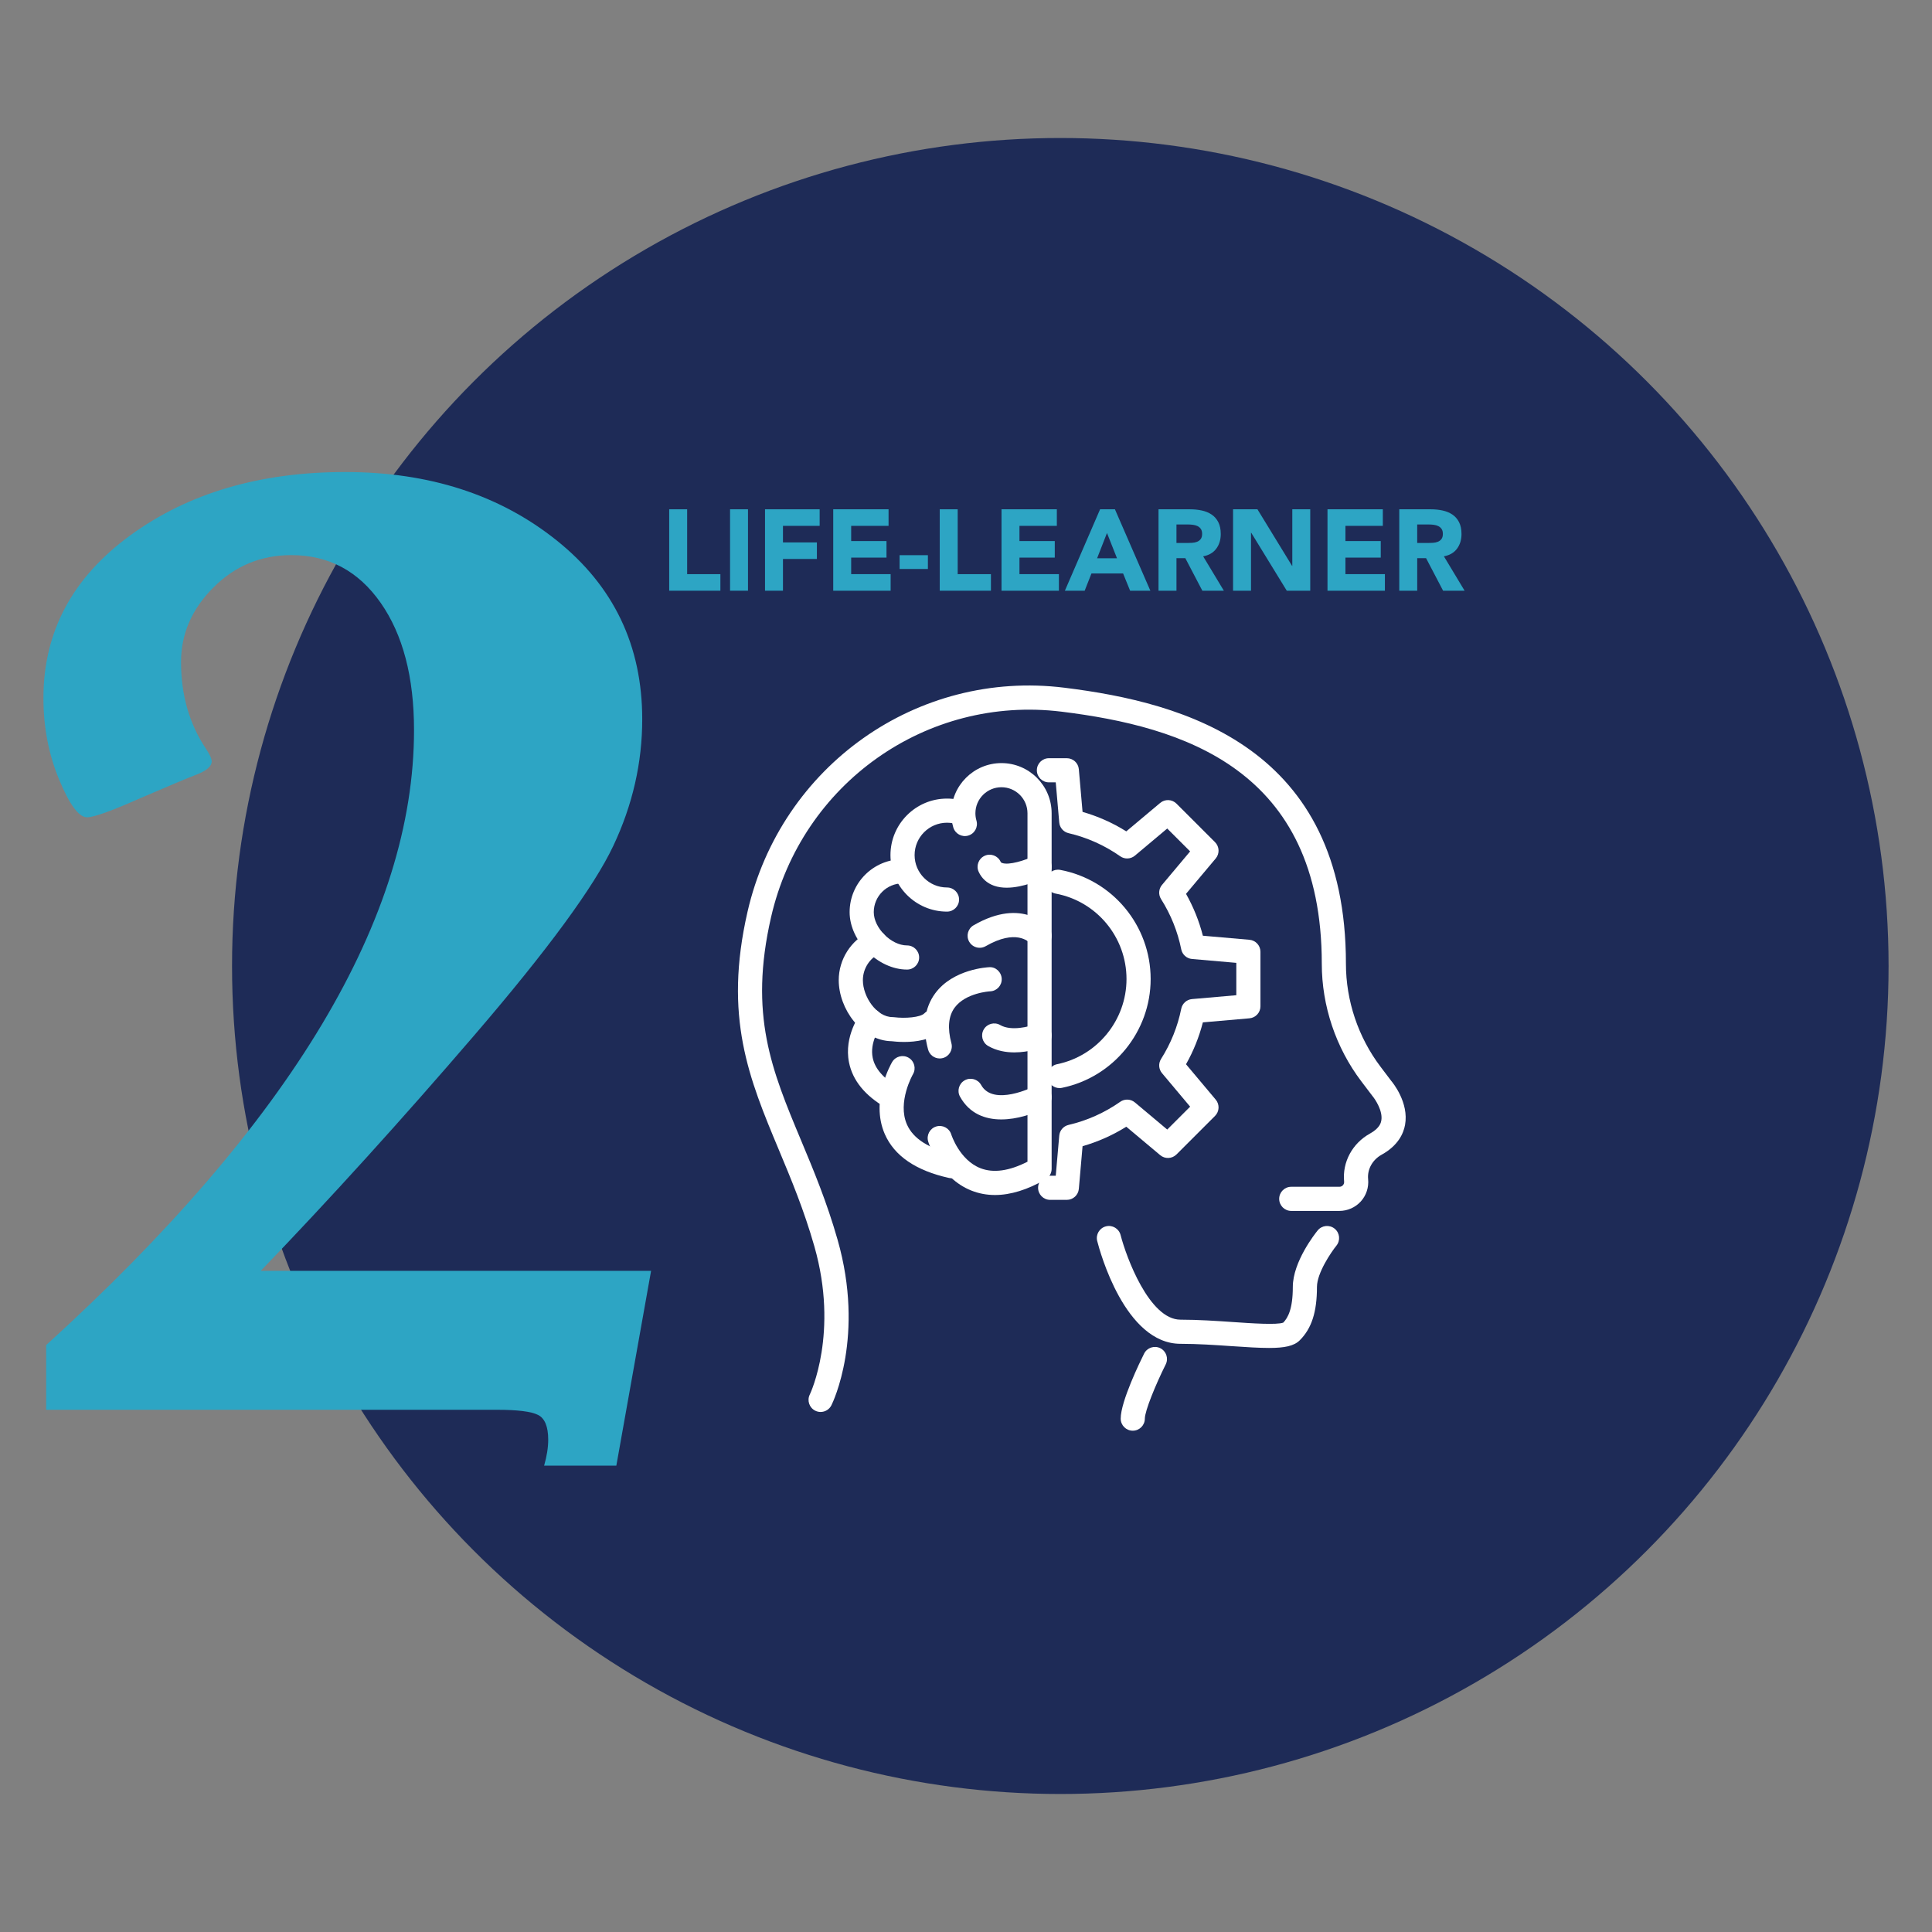 <?xml version="1.0" encoding="UTF-8"?> <!-- Generator: Adobe Illustrator 24.3.0, SVG Export Plug-In . SVG Version: 6.00 Build 0) --> <svg xmlns="http://www.w3.org/2000/svg" xmlns:xlink="http://www.w3.org/1999/xlink" version="1.1" id="Layer_1" x="0px" y="0px" viewBox="0 0 504 504" style="enable-background:new 0 0 504 504;" xml:space="preserve"><rect x="0" y="0" width="504" height="504" fill="#808080" stroke="none"/> <style type="text/css"> .st0{fill:#1E2B57;} .st1{fill:#2DA5C4;} .st2{fill:#FFFFFF;} </style> <g> <ellipse class="st0" cx="276.601" cy="252" rx="216.069" ry="216"></ellipse> <g> <path class="st1" d="M174.575,132.86h4.681v16.92h8.672v4.32H174.575V132.86z"></path> <path class="st1" d="M190.448,132.86h4.681v21.24h-4.681V132.86z"></path> <path class="st1" d="M199.57,132.86h14.253v4.32h-9.572v4.32h8.853v4.32h-8.853 v8.28h-4.681V132.86z"></path> <path class="st1" d="M217.364,132.86h14.434v4.32h-9.753v3.96h9.213v4.32h-9.213 v4.32h10.293v4.32h-14.974V132.86z"></path> <path class="st1" d="M242.06,148.431h-7.382v-3.6h7.382V148.431z"></path> <path class="st1" d="M245.151,132.86h4.681v16.92h8.672v4.32h-13.353V132.86z"></path> <path class="st1" d="M261.264,132.86h14.434v4.32h-9.753v3.96h9.213v4.32h-9.213 v4.32h10.293v4.32h-14.974V132.86z"></path> <path class="st1" d="M286.98,132.86h3.871l9.242,21.24h-5.281l-1.831-4.5h-8.252l-1.771,4.5 h-5.161L286.98,132.86z M288.78,139.041l-2.58,6.6h5.191L288.78,139.041z"></path> <path class="st1" d="M302.223,132.86h8.223c1.08,0,2.104,0.105,3.075,0.315 s1.82,0.56,2.551,1.05c0.73,0.49,1.31,1.15,1.74,1.98 c0.431,0.83,0.646,1.865,0.646,3.105c0,1.5-0.391,2.775-1.17,3.825 c-0.78,1.05-1.921,1.715-3.421,1.995l5.401,8.97h-5.612l-4.44-8.49h-2.311 v8.49h-4.682V132.86z M306.905,141.65h2.761c0.42,0,0.865-0.015,1.335-0.045 c0.47-0.03,0.896-0.12,1.275-0.27s0.695-0.385,0.945-0.705 c0.25-0.319,0.375-0.77,0.375-1.35c0-0.54-0.11-0.97-0.33-1.29 c-0.221-0.32-0.5-0.565-0.84-0.735c-0.341-0.169-0.73-0.285-1.171-0.345 s-0.87-0.09-1.29-0.09h-3.061V141.65z"></path> <path class="st1" d="M321.667,132.86h6.362l9.032,14.76h0.06v-14.76h4.681v21.24 h-6.121l-9.272-15.12h-0.06v15.12h-4.682V132.86z"></path> <path class="st1" d="M346.303,132.86h14.434v4.32h-9.753v3.96h9.213v4.32h-9.213 v4.32h10.293v4.32h-14.974V132.86z"></path> <path class="st1" d="M365.027,132.86h8.223c1.08,0,2.104,0.105,3.075,0.315 s1.82,0.56,2.551,1.05c0.73,0.49,1.31,1.15,1.74,1.98 c0.431,0.83,0.646,1.865,0.646,3.105c0,1.5-0.391,2.775-1.17,3.825 c-0.78,1.05-1.921,1.715-3.421,1.995l5.401,8.97h-5.612l-4.44-8.49h-2.311 v8.49h-4.682V132.86z M369.708,141.65h2.761c0.42,0,0.865-0.015,1.335-0.045 c0.47-0.03,0.896-0.12,1.275-0.27s0.695-0.385,0.945-0.705 c0.25-0.319,0.375-0.77,0.375-1.35c0-0.54-0.11-0.97-0.33-1.29 c-0.221-0.32-0.5-0.565-0.84-0.735c-0.341-0.169-0.73-0.285-1.171-0.345 s-0.87-0.09-1.29-0.09h-3.061V141.65z"></path> </g> <g> <path class="st2" d="M259.564,311.742c-2.153,0-4.204-0.385-6.149-1.153 c-8.315-3.287-11.162-12.412-11.279-12.799c-0.505-1.663,0.436-3.422,2.1-3.926 c1.662-0.504,3.423,0.436,3.927,2.1c0.017,0.056,2.129,6.644,7.606,8.784 c3.367,1.316,7.489,0.744,12.271-1.694v-90.899c0-3.744-3.046-6.791-6.792-6.791 c-3.746,0-6.794,3.047-6.794,6.791c0,0.655,0.091,1.298,0.273,1.915 c0.487,1.666-0.471,3.416-2.139,3.905c-1.665,0.492-3.418-0.47-3.907-2.14 c-0.347-1.189-0.525-2.428-0.525-3.68c0-7.215,5.873-13.088,13.093-13.088 c7.218,0,13.09,5.872,13.09,13.088v92.768c0,1.125-0.599,2.165-1.575,2.727 C268.041,310.374,263.624,311.742,259.564,311.742L259.564,311.742z"></path> <path class="st2" d="M247.044,237.813c-8.133,0-14.75-6.613-14.75-14.742 c0-8.132,6.617-14.745,14.75-14.745c1.85,0,3.653,0.338,5.363,1.005 c1.621,0.634,2.421,2.46,1.788,4.08c-0.632,1.617-2.455,2.422-4.079,1.786 c-0.977-0.381-2.01-0.575-3.072-0.575c-4.661,0-8.452,3.79-8.452,8.448 c0,4.658,3.791,8.445,8.452,8.445c1.739,0,3.149,1.408,3.149,3.148 C250.193,236.406,248.783,237.813,247.044,237.813L247.044,237.813z"></path> <path class="st2" d="M236.627,252.931c-7.564,0-14.986-7.422-14.986-14.981 c0-7.609,6.192-13.798,13.802-13.798c1.739,0,3.149,1.408,3.149,3.148 s-1.41,3.148-3.149,3.148c-4.137,0-7.503,3.366-7.503,7.502 c0,4.138,4.547,8.685,8.688,8.685c1.739,0,3.149,1.408,3.149,3.148 S238.366,252.931,236.627,252.931L236.627,252.931z"></path> <path class="st2" d="M235.857,271.814c-1.438,0-2.617-0.114-3.232-0.191 c-7.927-0.147-13.824-8.473-13.824-15.925c0-5.448,3.197-10.45,8.145-12.74 c1.585-0.735,3.452-0.043,4.181,1.534c0.732,1.577,0.045,3.449-1.533,4.178 c-2.731,1.264-4.495,4.025-4.495,7.029c0,4.335,3.572,9.632,7.741,9.632 c0.135,0,0.277,0.009,0.412,0.028c2.87,0.363,6.815,0.055,7.873-0.999 c1.23-1.229,3.223-1.229,4.453,0c1.23,1.23,1.23,3.222,0,4.452 C243.087,271.301,238.894,271.814,235.857,271.814L235.857,271.814z"></path> <path class="st2" d="M232.648,289.375c-0.534,0-1.075-0.135-1.572-0.421 c-5.429-3.133-8.656-7.105-9.597-11.809c-1.378-6.893,2.883-12.565,3.065-12.805 c1.057-1.383,3.034-1.636,4.415-0.59c1.378,1.055,1.644,3.022,0.599,4.403 c-0.091,0.126-2.725,3.781-1.894,7.806c0.585,2.829,2.791,5.368,6.561,7.542 c1.507,0.87,2.022,2.794,1.153,4.301 C234.794,288.81,233.736,289.375,232.648,289.375L232.648,289.375z"></path> <path class="st2" d="M248.229,307.361c-0.226,0-0.453-0.025-0.682-0.074 c-8.628-1.91-14.261-5.765-16.741-11.459 c-3.836-8.808,1.687-18.369,1.924-18.773c0.882-1.5,2.813-2.001,4.31-1.119 c1.496,0.882,1.998,2.804,1.123,4.301l0,0c-0.042,0.075-4.138,7.259-1.57,13.104 c1.638,3.729,5.782,6.352,12.314,7.797c1.699,0.375,2.771,2.057,2.395,3.754 C250.975,306.362,249.673,307.361,248.229,307.361L248.229,307.361z"></path> <path class="st2" d="M245.147,276.121c-1.391,0-2.663-0.929-3.039-2.334 c-1.581-5.902-0.958-10.831,1.853-14.649c4.69-6.37,13.699-6.807,14.081-6.822 c1.705-0.141,3.203,1.281,3.274,3.019c0.071,1.734-1.276,3.194-3.009,3.271 c-0.138,0.006-6.434,0.375-9.289,4.285c-1.605,2.199-1.882,5.316-0.826,9.266 c0.451,1.682-0.547,3.406-2.228,3.856 C245.69,276.088,245.417,276.121,245.147,276.121L245.147,276.121z"></path> <path class="st2" d="M255.568,247.249c-1.088,0-2.146-0.562-2.731-1.574 c-0.868-1.506-0.352-3.431,1.153-4.301c12.967-7.48,19.408,0.446,19.677,0.784 c1.073,1.368,0.833,3.348-0.537,4.421c-1.351,1.058-3.304,0.84-4.381-0.486 c-0.389-0.446-3.729-3.81-11.609,0.734 C256.643,247.114,256.102,247.249,255.568,247.249L255.568,247.249z"></path> <path class="st2" d="M261.201,292.025c-4.209,0-8.293-1.494-10.756-5.928 c-0.846-1.519-0.297-3.434,1.223-4.279c1.524-0.849,3.438-0.296,4.282,1.223 c3.188,5.728,13.689,0.44,13.797,0.387c1.544-0.793,3.443-0.184,4.24,1.356 c0.795,1.543,0.194,3.441-1.349,4.237 C269.681,290.553,265.38,292.025,261.201,292.025L261.201,292.025z"></path> <path class="st2" d="M262.615,231.573c-1.154,0-2.289-0.151-3.329-0.526 c-1.824-0.651-3.2-1.909-3.983-3.628c-0.722-1.583-0.02-3.449,1.562-4.169 c1.576-0.725,3.449-0.022,4.171,1.562c0.051,0.111,0.095,0.209,0.377,0.31 c1.807,0.658,6.08-0.71,8.397-1.838c1.558-0.756,3.446-0.108,4.209,1.454 c0.761,1.562,0.115,3.443-1.447,4.206 C271.503,229.467,266.921,231.573,262.615,231.573L262.615,231.573z"></path> <path class="st2" d="M264.61,274.538c-2.229,0-4.644-0.415-6.832-1.679 c-1.507-0.87-2.023-2.795-1.152-4.301c0.868-1.51,2.797-2.023,4.301-1.153 c2.878,1.666,7.643,0.382,9.086-0.194c1.616-0.645,3.45,0.135,4.097,1.746 c0.649,1.614-0.134,3.446-1.747,4.095 C271.815,273.274,268.497,274.538,264.61,274.538L264.61,274.538z"></path> <path class="st2" d="M278.299,313.008h-4.344c-1.739,0-3.149-1.408-3.149-3.148 c0-1.74,1.41-3.148,3.149-3.148h1.458L276.326,296.25 c0.118-1.356,1.095-2.481,2.421-2.792c4.854-1.135,9.392-3.164,13.484-6.032 c1.165-0.824,2.738-0.75,3.833,0.166l8.433,7.075l5.974-5.971l-7.337-8.738 c-0.881-1.048-0.981-2.548-0.249-3.704c2.557-4.046,4.33-8.454,5.266-13.109 c0.275-1.368,1.422-2.395,2.813-2.515l11.553-1.009v-8.442l-11.553-1.009 c-1.391-0.12-2.538-1.146-2.813-2.514c-0.935-4.652-2.708-9.064-5.266-13.113 c-0.732-1.158-0.632-2.656,0.249-3.704l7.335-8.738l-5.973-5.967l-8.433,7.074 c-1.095,0.917-2.668,0.99-3.833,0.166c-4.092-2.869-8.63-4.897-13.484-6.032 c-1.326-0.31-2.302-1.435-2.421-2.791l-0.913-10.463h-1.779 c-1.739,0-3.149-1.408-3.149-3.148c0-1.74,1.41-3.148,3.149-3.148h4.665 c1.633,0,2.996,1.248,3.137,2.875l0.971,11.126 c4.028,1.156,7.848,2.859,11.409,5.082l8.841-7.419 c1.249-1.051,3.095-0.971,4.252,0.185l10.055,10.05 c1.155,1.153,1.235,3.001,0.186,4.249l-7.752,9.233 c1.946,3.449,3.419,7.111,4.396,10.926l12.145,1.058 c1.627,0.141,2.876,1.503,2.876,3.136v14.216c0,1.633-1.249,2.995-2.876,3.136 l-12.145,1.058c-0.977,3.818-2.451,7.477-4.396,10.927l7.752,9.233 c1.049,1.248,0.969,3.096-0.186,4.248L306.91,301.16 c-1.157,1.153-3.003,1.236-4.252,0.184l-8.841-7.419 c-3.56,2.223-7.381,3.926-11.409,5.082l-0.971,11.126 C281.295,311.761,279.932,313.008,278.299,313.008L278.299,313.008z"></path> <path class="st2" d="M276.392,283.848c-1.466,0-2.777-1.027-3.082-2.518 c-0.349-1.703,0.749-3.366,2.454-3.714c10.492-2.146,18.108-11.49,18.108-22.216 c0-10.911-7.772-20.285-18.48-22.287c-1.708-0.32-2.836-1.964-2.516-3.674 c0.32-1.712,1.951-2.81,3.676-2.517c13.685,2.561,23.619,14.539,23.619,28.478 c0,13.702-9.734,25.641-23.146,28.383C276.814,283.826,276.602,283.848,276.392,283.848 L276.392,283.848z"></path> <path class="st2" d="M214.07,368.337c-0.471,0-0.951-0.105-1.401-0.33 c-1.555-0.774-2.19-2.662-1.418-4.218c0.146-0.302,7.624-16.12,1.201-38.625 c-2.725-9.543-6.06-17.527-9.288-25.244 c-7.758-18.561-14.457-34.587-8.153-62.086 c8.726-38.052,44.272-63.195,82.65-58.432 c31.531,3.889,73.451,15.587,73.451,72.009c0,9.635,3.203,19.172,9.02,26.858 l2.789,3.687c0.38,0.436,4.673,5.678,3.614,11.498 c-0.407,2.232-1.796,5.389-6.108,7.772c-2.39,1.322-3.774,3.818-3.526,6.361 c0.212,2.155-0.488,4.264-1.912,5.836c-1.424,1.568-3.457,2.468-5.577,2.468 H336.849c-1.739,0-3.149-1.408-3.149-3.148s1.41-3.148,3.149-3.148h12.565 c0.475,0,0.775-0.252,0.911-0.403c0.138-0.151,0.36-0.473,0.314-0.947 c-0.497-5.091,2.151-9.989,6.741-12.528c2.604-1.439,2.871-2.909,2.959-3.391 c0.453-2.487-1.578-5.552-2.325-6.429l-2.903-3.827 c-6.64-8.775-10.297-19.661-10.297-30.659c0-50.86-36.299-61.861-67.924-65.762 c-35.157-4.307-67.738,18.696-75.74,53.594 c-5.853,25.528,0.184,39.968,7.825,58.248 c3.298,7.889,6.707,16.046,9.532,25.946c7.159,25.081-1.253,42.427-1.616,43.152 C216.341,367.697,215.228,368.337,214.07,368.337L214.07,368.337z"></path> <path class="st2" d="M334.882,344.98L334.882,344.98L334.882,344.98L334.882,344.98z M331.05,351.639c-2.569,0-5.771-0.2-9.763-0.473 c-4.183-0.287-8.922-0.609-13.335-0.609c-14.478,0-21.026-24.07-21.725-26.812 c-0.43-1.685,0.589-3.397,2.274-3.827c1.685-0.434,3.401,0.59,3.829,2.272 c1.466,5.725,7.482,22.071,15.622,22.071c4.628,0,9.481,0.332,13.763,0.625 c4.827,0.329,11.402,0.781,13.057,0.141c1.19-1.255,2.483-3.499,2.483-9.294 c0-6.582,5.822-13.933,6.486-14.752c1.097-1.346,3.075-1.553,4.426-0.458 c1.35,1.095,1.558,3.078,0.464,4.427c-1.318,1.626-5.077,7.102-5.077,10.782 c0,6.521-1.381,10.81-4.479,13.903C337.571,351.141,335.097,351.639,331.05,351.639 L331.05,351.639z"></path> <path class="st2" d="M295.505,373.225c-1.74,0-3.149-1.408-3.149-3.148 c0-4.513,5.09-14.924,6.11-16.965c0.78-1.556,2.673-2.18,4.224-1.408 c1.556,0.777,2.187,2.669,1.41,4.225c-2.619,5.239-5.446,12.14-5.446,14.149 C298.654,371.817,297.244,373.225,295.505,373.225L295.505,373.225z"></path> </g> <g> <path class="st1" d="M12.041,367.77v-16.877c63.977-58.152,95.965-111.627,95.965-160.423 c0-13.857-2.905-24.93-8.708-33.222c-5.806-8.289-13.567-12.436-23.28-12.436 c-7.939,0-14.723,2.815-20.348,8.439c-5.629,5.626-8.441,12.111-8.441,19.453 c0,8.647,2.191,16.228,6.575,22.74c0.947,1.421,1.422,2.487,1.422,3.198 c0,1.305-1.422,2.487-4.265,3.553c-1.897,0.711-6.695,2.726-14.395,6.04 c-7.464,3.317-12.084,4.974-13.862,4.974c-2.133,0-4.562-3.287-7.286-9.86 c-2.727-6.573-4.087-13.649-4.087-21.23c0-17.291,7.553-31.445,22.658-42.46 s33.793-16.522,56.068-16.522c21.917,0,40.31,5.951,55.18,17.854 c14.867,11.903,22.303,27.448,22.303,46.635c0,11.37-2.519,22.385-7.553,33.044 c-5.037,10.659-17.091,27.093-36.165,49.3 c-19.077,22.207-37.675,42.726-55.802,61.558h101.829l-9.063,50.81h-18.838 c0.711-2.487,1.066-4.738,1.066-6.751c0-3.437-0.889-5.596-2.666-6.484 c-1.777-0.888-5.331-1.332-10.663-1.332H12.041z"></path> </g> </g> </svg> 